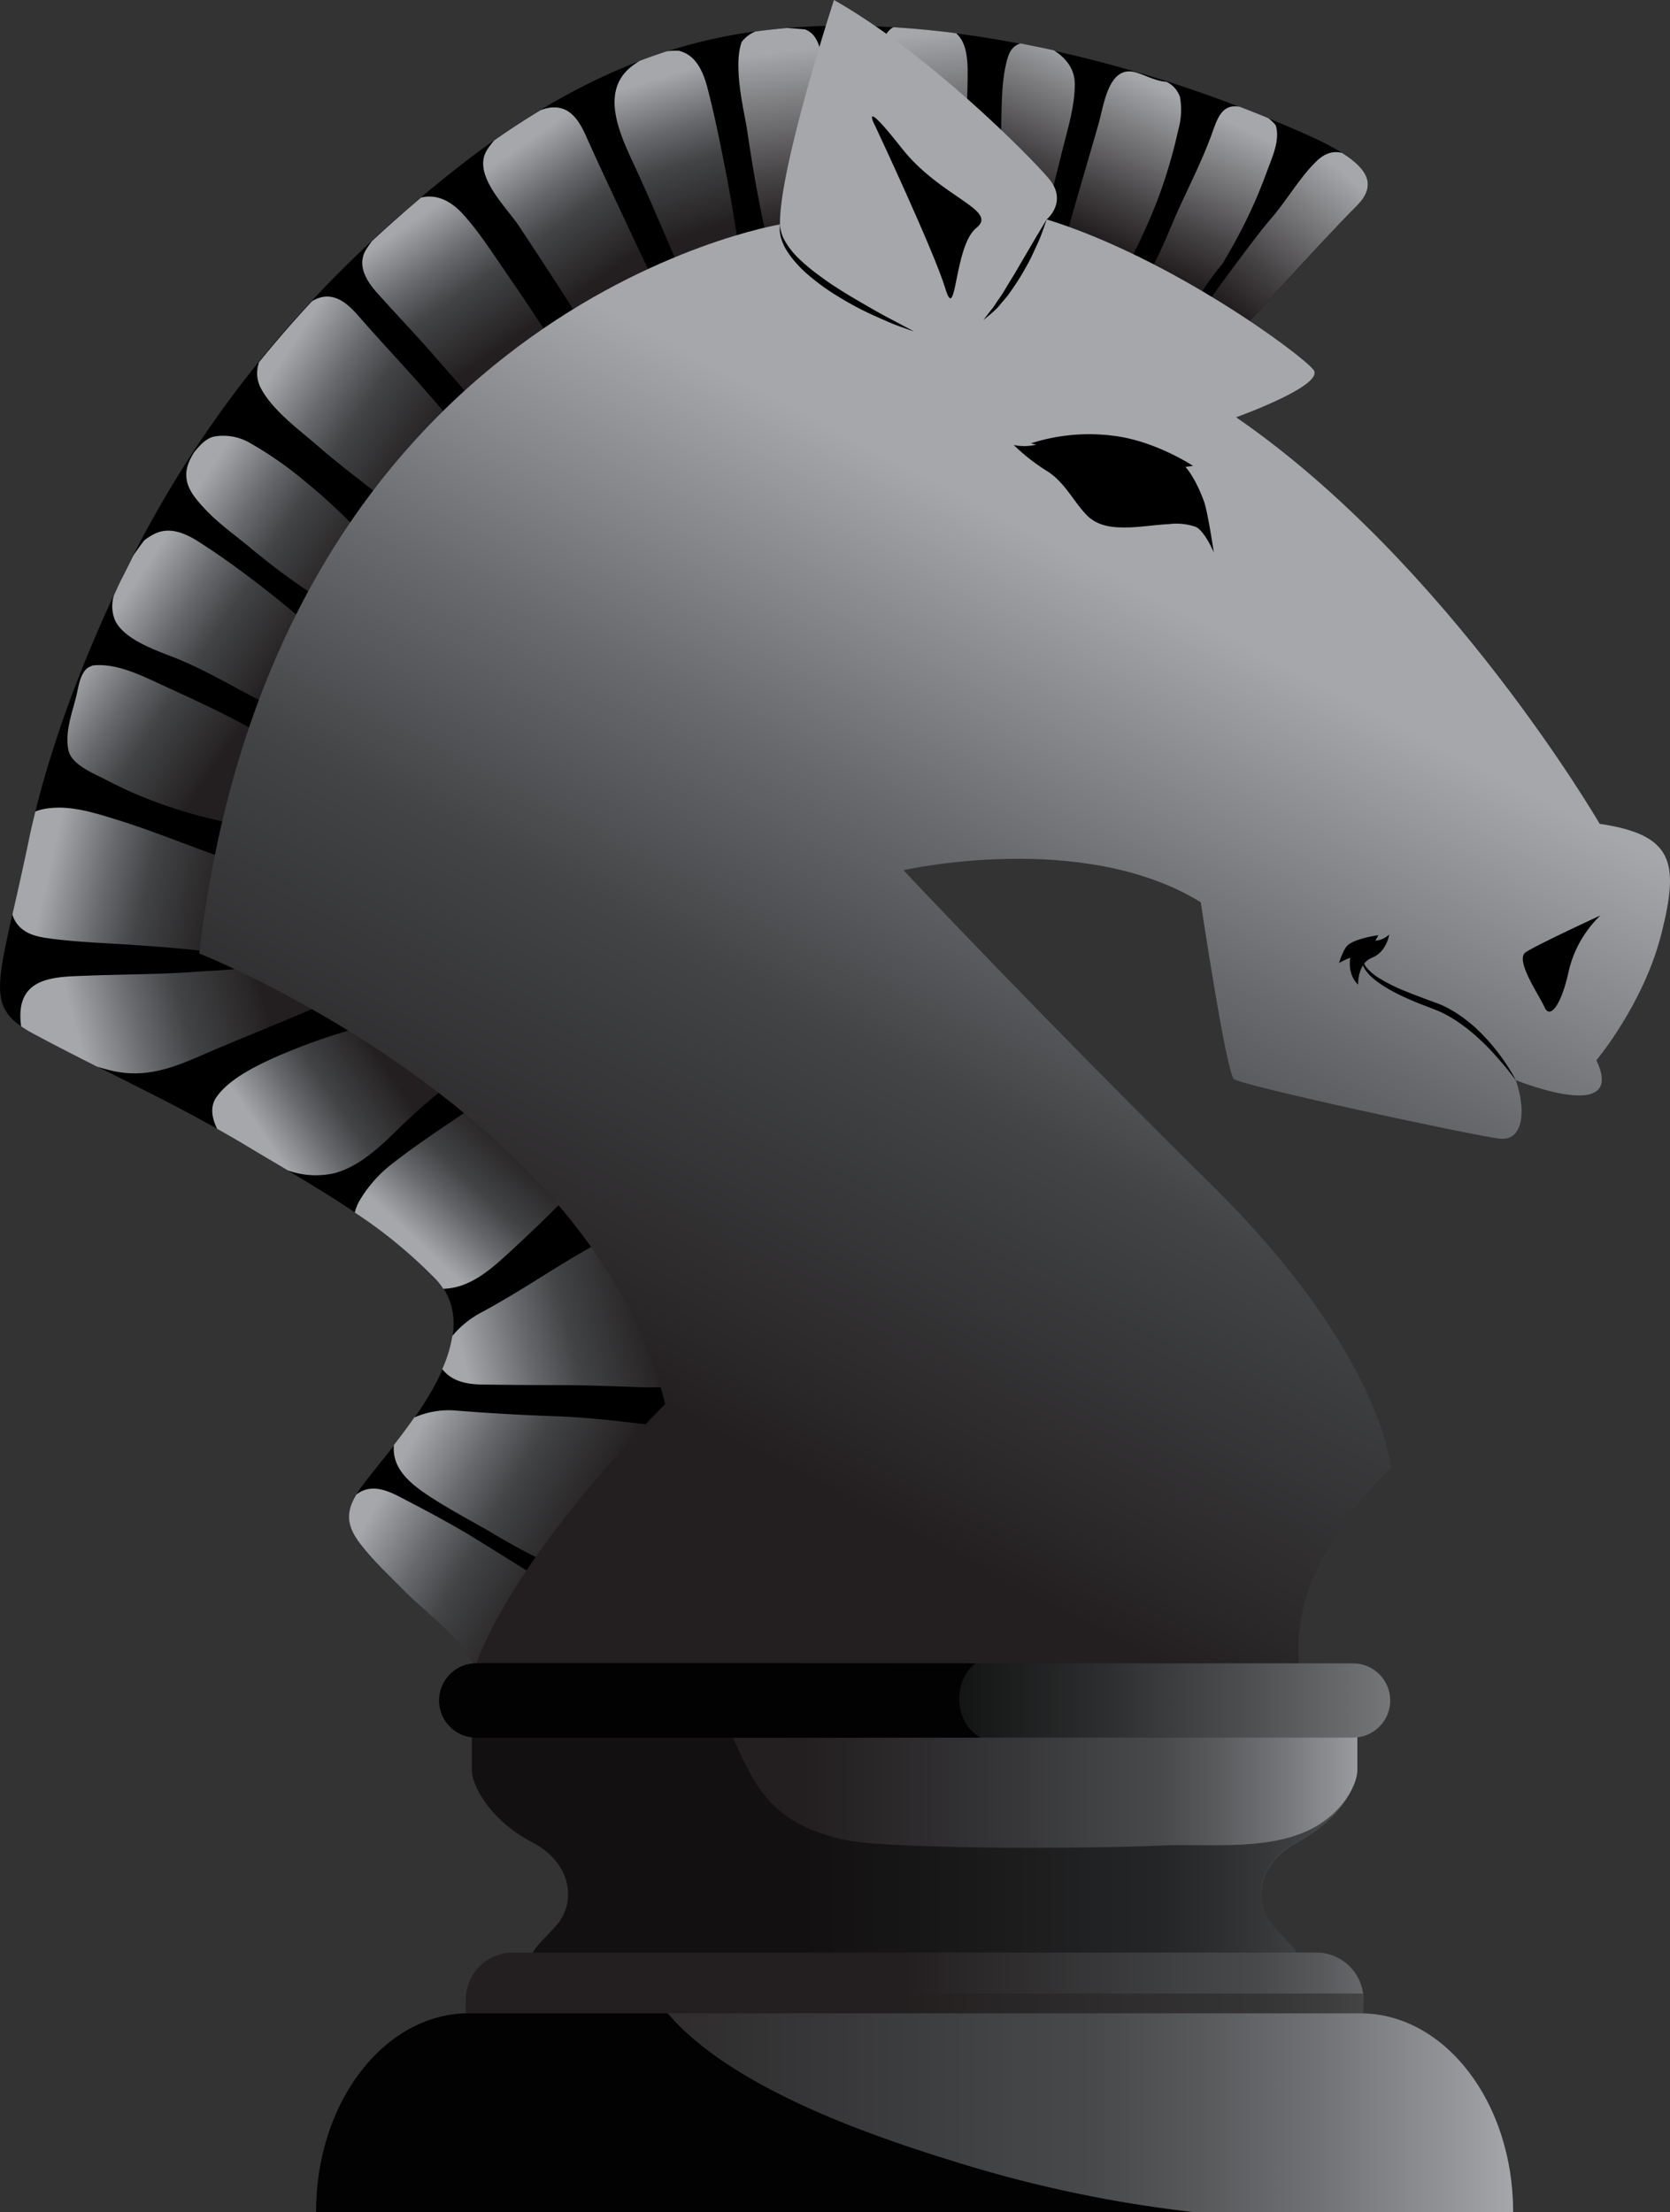 <svg xmlns="http://www.w3.org/2000/svg" xmlns:xlink="http://www.w3.org/1999/xlink" viewBox="0 0 360 477"><rect x="0" y="0" width="360" height="477" fill="#333333" stroke="none"/><defs><filter id="luminosity-noclip" x="239.38" y="-8411.97" width="46.27" height="32766" filterUnits="userSpaceOnUse" color-interpolation-filters="sRGB"><feFlood flood-color="#fff" result="bg"/><feBlend in="SourceGraphic" in2="bg"/></filter><mask id="mask" x="239.38" y="-8411.97" width="46.27" height="32766" maskUnits="userSpaceOnUse"><g style="filter:url(#luminosity-noclip)"/></mask><linearGradient id="linear-gradient" x1="301.31" y1="373.79" x2="301.31" y2="430.97" gradientTransform="matrix(-1, 0, 0, 1, 563.83, 0)" gradientUnits="userSpaceOnUse"><stop offset="0.1" stop-color="#fff"/><stop offset="0.44" stop-color="#9a9a9a"/><stop offset="0.93"/></linearGradient><filter id="luminosity-noclip-2" x="93.4" y="-8411.97" width="85.9" height="32766" filterUnits="userSpaceOnUse" color-interpolation-filters="sRGB"><feFlood flood-color="#fff" result="bg"/><feBlend in="SourceGraphic" in2="bg"/></filter><mask id="mask-2" x="93.4" y="-8411.97" width="85.9" height="32766" maskUnits="userSpaceOnUse"><g style="filter:url(#luminosity-noclip-2)"/></mask><linearGradient id="linear-gradient-2" x1="399.31" y1="75.13" x2="478.46" y2="172.71" gradientTransform="matrix(-1, 0, 0, 1, 563.83, 0)" gradientUnits="userSpaceOnUse"><stop offset="0.1" stop-color="#fff"/><stop offset="0.11" stop-color="#fafafa"/><stop offset="0.25" stop-color="#b9b9b9"/><stop offset="0.38" stop-color="gray"/><stop offset="0.51" stop-color="#525252"/><stop offset="0.63" stop-color="#2f2f2f"/><stop offset="0.74" stop-color="#151515"/><stop offset="0.84" stop-color="#050505"/><stop offset="0.93"/></linearGradient><filter id="luminosity-noclip-3" x="180.84" y="-8411.97" width="179.16" height="32766" filterUnits="userSpaceOnUse" color-interpolation-filters="sRGB"><feFlood flood-color="#fff" result="bg"/><feBlend in="SourceGraphic" in2="bg"/></filter><mask id="mask-3" x="180.84" y="-8411.97" width="179.16" height="32766" maskUnits="userSpaceOnUse"><g style="filter:url(#luminosity-noclip-3)"/></mask><linearGradient id="linear-gradient-3" x1="281.7" y1="94.04" x2="337.65" y2="149.99" xlink:href="#linear-gradient"/><filter id="luminosity-noclip-4" x="246.85" y="-8411.97" width="59.07" height="32766" filterUnits="userSpaceOnUse" color-interpolation-filters="sRGB"><feFlood flood-color="#fff" result="bg"/><feBlend in="SourceGraphic" in2="bg"/></filter><mask id="mask-4" x="246.85" y="-8411.97" width="59.07" height="32766" maskUnits="userSpaceOnUse"><g style="filter:url(#luminosity-noclip-4)"/></mask><linearGradient id="linear-gradient-4" x1="286.73" y1="480.49" x2="288.91" y2="404.08" gradientTransform="matrix(-1, 0, 0, 1, 563.83, 0)" gradientUnits="userSpaceOnUse"><stop offset="0.08" stop-color="#fff"/><stop offset="0.15" stop-color="#dbdbdb"/><stop offset="0.27" stop-color="#9a9a9a"/><stop offset="0.39" stop-color="#636363"/><stop offset="0.5" stop-color="#383838"/><stop offset="0.6" stop-color="#191919"/><stop offset="0.68" stop-color="#070707"/><stop offset="0.74"/></linearGradient><filter id="luminosity-noclip-5" x="142.92" y="-8411.97" width="131.43" height="32766" filterUnits="userSpaceOnUse" color-interpolation-filters="sRGB"><feFlood flood-color="#fff" result="bg"/><feBlend in="SourceGraphic" in2="bg"/></filter><mask id="mask-5" x="142.92" y="-8411.97" width="131.43" height="32766" maskUnits="userSpaceOnUse"><g style="filter:url(#luminosity-noclip-5)"/></mask><linearGradient id="linear-gradient-5" x1="355.19" y1="161.01" x2="355.19" y2="346.08" xlink:href="#linear-gradient"/><filter id="luminosity-noclip-6" x="137.82" y="-8411.97" width="222.18" height="32766" filterUnits="userSpaceOnUse" color-interpolation-filters="sRGB"><feFlood flood-color="#fff" result="bg"/><feBlend in="SourceGraphic" in2="bg"/></filter><mask id="mask-6" x="137.82" y="-8411.97" width="222.18" height="32766" maskUnits="userSpaceOnUse"><g style="filter:url(#luminosity-noclip-6)"/></mask><linearGradient id="linear-gradient-6" x1="172.98" y1="226.86" x2="418.64" y2="226.86" gradientTransform="matrix(-1, 0, 0, 1, 563.83, 0)" gradientUnits="userSpaceOnUse"><stop offset="0"/><stop offset="0.02" stop-color="#0d0d0d"/><stop offset="0.14" stop-color="#555"/><stop offset="0.26" stop-color="#929292"/><stop offset="0.36" stop-color="#c1c1c1"/><stop offset="0.45" stop-color="#e3e3e3"/><stop offset="0.53" stop-color="#f8f8f8"/><stop offset="0.58" stop-color="#fff"/><stop offset="0.85" stop-color="#fff"/></linearGradient><filter id="luminosity-noclip-7" x="42.95" y="-8411.97" width="240.43" height="32766" filterUnits="userSpaceOnUse" color-interpolation-filters="sRGB"><feFlood flood-color="#fff" result="bg"/><feBlend in="SourceGraphic" in2="bg"/></filter><mask id="mask-7" x="42.95" y="-8411.97" width="240.43" height="32766" maskUnits="userSpaceOnUse"><g style="filter:url(#luminosity-noclip-7)"/></mask><linearGradient id="linear-gradient-7" x1="400.66" y1="-8.37" x2="400.66" y2="348.47" gradientTransform="matrix(-1, 0, 0, 1, 563.83, 0)" gradientUnits="userSpaceOnUse"><stop offset="0"/><stop offset="0.02" stop-color="#0d0d0d"/><stop offset="0.11" stop-color="#555"/><stop offset="0.2" stop-color="#929292"/><stop offset="0.28" stop-color="#c1c1c1"/><stop offset="0.34" stop-color="#e3e3e3"/><stop offset="0.4" stop-color="#f8f8f8"/><stop offset="0.44" stop-color="#fff"/><stop offset="0.85" stop-color="#fff"/></linearGradient><filter id="luminosity-noclip-8" x="177.26" y="-8411.97" width="55.87" height="32766" filterUnits="userSpaceOnUse" color-interpolation-filters="sRGB"><feFlood flood-color="#fff" result="bg"/><feBlend in="SourceGraphic" in2="bg"/></filter><mask id="mask-8" x="177.26" y="-8411.97" width="55.87" height="32766" maskUnits="userSpaceOnUse"><g style="filter:url(#luminosity-noclip-8)"/></mask><linearGradient id="linear-gradient-8" x1="358.63" y1="72.35" x2="358.63" y2="167.55" xlink:href="#linear-gradient"/><linearGradient id="linear-gradient-9" x1="267.84" y1="396.24" x2="459.75" y2="396.24" gradientTransform="matrix(-1, 0, 0, 1, 563.83, 0)" gradientUnits="userSpaceOnUse"><stop offset="0" stop-color="#a5a7aa"/><stop offset="0.03" stop-color="#939598"/><stop offset="0.11" stop-color="#707275"/><stop offset="0.18" stop-color="#57595b"/><stop offset="0.24" stop-color="#47494b"/><stop offset="0.29" stop-color="#424446"/><stop offset="0.45" stop-color="#323133"/><stop offset="0.64" stop-color="#231f20"/></linearGradient><filter id="luminosity-noclip-9" x="239.38" y="368.9" width="46.27" height="54.73" filterUnits="userSpaceOnUse" color-interpolation-filters="sRGB"><feFlood flood-color="#fff" result="bg"/><feBlend in="SourceGraphic" in2="bg"/></filter><mask id="mask-9" x="239.38" y="368.9" width="46.27" height="54.73" maskUnits="userSpaceOnUse"><g style="mask:url(#mask);filter:url(#luminosity-noclip-9)"><path d="M257.89,423.4l-18.15.24c-.59,0-.27-10.13-.24-11.12.14-4.64.65-9.43,3.12-13.47s6.59-6.74,9.06-10.8c2.83-4.64,2.69-10.58,1.52-15.73-.19-.84-.88-3.1-2.11-3.1l34.21-.52c0,4.3.78,6.6,0,10.76-1.67,8.95-6.77,12.87-14.66,16.5-6.21,2.85-9.73,8.69-11.6,15C258.7,412.34,255.3,423.41,257.89,423.4Z" style="mix-blend-mode:multiply;fill:url(#linear-gradient)"/></g></mask><linearGradient id="linear-gradient-10" x1="301.31" y1="373.79" x2="301.31" y2="430.97" gradientTransform="matrix(-1, 0, 0, 1, 563.83, 0)" gradientUnits="userSpaceOnUse"><stop offset="0.1" stop-color="#fff"/><stop offset="0.93" stop-color="#fff"/></linearGradient><linearGradient id="linear-gradient-11" x1="239.81" y1="428.16" x2="391.2" y2="428.16" gradientTransform="matrix(-1, 0, 0, 1, 563.83, 0)" gradientUnits="userSpaceOnUse"><stop offset="0" stop-color="#a5a7aa"/><stop offset="0.05" stop-color="#939598"/><stop offset="0.16" stop-color="#707275"/><stop offset="0.26" stop-color="#57595b"/><stop offset="0.35" stop-color="#47494b"/><stop offset="0.42" stop-color="#424446"/><stop offset="0.78" stop-color="#292627"/><stop offset="0.85" stop-color="#231f20"/></linearGradient><linearGradient id="linear-gradient-12" x1="237.65" y1="455.54" x2="495.68" y2="455.54" xlink:href="#linear-gradient-11"/><linearGradient id="linear-gradient-13" x1="271.57" y1="34.45" x2="298.17" y2="66.79" gradientTransform="matrix(-1, 0, 0, 1, 563.83, 0)" gradientUnits="userSpaceOnUse"><stop offset="0.09" stop-color="#a5a7aa"/><stop offset="0.12" stop-color="#a0a2a5"/><stop offset="0.72" stop-color="#474446"/><stop offset="0.99" stop-color="#231f20"/></linearGradient><linearGradient id="linear-gradient-14" x1="292.83" y1="25.2" x2="309.5" y2="59.97" xlink:href="#linear-gradient-13"/><linearGradient id="linear-gradient-15" x1="312.1" y1="15.96" x2="328.77" y2="50.73" xlink:href="#linear-gradient-13"/><linearGradient id="linear-gradient-16" x1="331.07" y1="6.87" x2="347.74" y2="41.63" xlink:href="#linear-gradient-13"/><linearGradient id="linear-gradient-17" x1="366.35" y1="3.66" x2="361.23" y2="45.46" xlink:href="#linear-gradient-13"/><linearGradient id="linear-gradient-18" x1="424.07" y1="13.25" x2="410.27" y2="56.17" gradientTransform="matrix(-1, 0, 0, 1, 563.83, 0)" gradientUnits="userSpaceOnUse"><stop offset="0.09" stop-color="#a5a7aa"/><stop offset="0.34" stop-color="#67696c"/><stop offset="0.52" stop-color="#424446"/><stop offset="0.8" stop-color="#292627"/><stop offset="0.85" stop-color="#231f20"/></linearGradient><linearGradient id="linear-gradient-19" x1="453.03" y1="27.69" x2="428.12" y2="63.53" xlink:href="#linear-gradient-18"/><linearGradient id="linear-gradient-20" x1="479.18" y1="45.87" x2="454.27" y2="81.71" xlink:href="#linear-gradient-18"/><linearGradient id="linear-gradient-21" x1="505.43" y1="73.34" x2="465.62" y2="99.61" xlink:href="#linear-gradient-18"/><linearGradient id="linear-gradient-22" x1="522.39" y1="99.05" x2="482.58" y2="125.32" xlink:href="#linear-gradient-18"/><linearGradient id="linear-gradient-23" x1="552.6" y1="144.82" x2="512.78" y2="171.09" xlink:href="#linear-gradient-18"/><linearGradient id="linear-gradient-24" x1="557.67" y1="186.76" x2="509.39" y2="197.68" xlink:href="#linear-gradient-18"/><linearGradient id="linear-gradient-25" x1="552.02" y1="223.76" x2="500.1" y2="210.18" xlink:href="#linear-gradient-18"/><linearGradient id="linear-gradient-26" x1="509.29" y1="247.94" x2="476.3" y2="225.86" xlink:href="#linear-gradient-18"/><linearGradient id="linear-gradient-27" x1="475.81" y1="270.74" x2="448.62" y2="241.91" xlink:href="#linear-gradient-18"/><linearGradient id="linear-gradient-28" x1="468.95" y1="293.49" x2="415.82" y2="280.87" xlink:href="#linear-gradient-18"/><linearGradient id="linear-gradient-29" x1="472.86" y1="297.26" x2="425.8" y2="324.19" xlink:href="#linear-gradient-18"/><linearGradient id="linear-gradient-30" x1="491.5" y1="329.83" x2="444.43" y2="356.76" xlink:href="#linear-gradient-18"/><linearGradient id="linear-gradient-31" x1="537.1" y1="121.33" x2="497.28" y2="147.6" xlink:href="#linear-gradient-18"/><linearGradient id="linear-gradient-32" x1="396.6" y1="7.37" x2="391.48" y2="49.16" xlink:href="#linear-gradient-13"/><linearGradient id="linear-gradient-33" x1="314.96" y1="101.26" x2="439.29" y2="338.43" xlink:href="#linear-gradient-18"/><mask id="mask-10" x="142.92" y="161.89" width="131.43" height="180.51" maskUnits="userSpaceOnUse"><g style="mask:url(#mask-5)"><path d="M218.84,258.8c-8-8.34-16.35-16.26-23.54-24-20.45-21.94-40.56-45-52.38-72.92,6.47,15.28,28.55,31.39,40.61,42.89,8.05,7.69,16.56,14.86,25.1,22,8.1,6.76,16,13.69,24,20.61C240,253.76,247.43,260,254.25,267s13.41,14.55,17.37,23.48a33.32,33.32,0,0,1-2.85,31.6C264.09,329.27,257.45,335,253,342.4c1.53-13.21.38-27.36-3.82-39.66C243.64,286.42,231.61,272.07,218.84,258.8Z" style="mix-blend-mode:multiply;fill:url(#linear-gradient-5)"/></g></mask><linearGradient id="linear-gradient-34" x1="355.19" y1="161.01" x2="355.19" y2="346.08" xlink:href="#linear-gradient-10"/><filter id="luminosity-noclip-10" x="137.82" y="91.13" width="222.18" height="271.48" filterUnits="userSpaceOnUse" color-interpolation-filters="sRGB"><feFlood flood-color="#fff" result="bg"/><feBlend in="SourceGraphic" in2="bg"/></filter><mask id="mask-11" x="137.82" y="91.13" width="222.18" height="271.48" maskUnits="userSpaceOnUse"><g style="mask:url(#mask-6);filter:url(#luminosity-noclip-10)"><path d="M239.21,362.6c7-1.86,14.16-4.23,19.91-8.19,6-4.14,7.69-12.27,11.55-18.07a59.94,59.94,0,0,1,9.64-11.21c2.81-2.54,6-4.82,8.33-7.8,4.21-5.31.77-13.33-2-18.48-4.42-8.17-10.53-15.16-15.85-22.72-5.43-7.74-10.69-15.33-17.2-22.21-2.71-2.85-5.44-5.84-8.4-8.55-5.61-6.07-11.59-11.79-17.75-17.29-15.07-13.45-31.08-25.8-46.48-38.86-7.68-6.52-15.36-13.06-22.62-20.05-3.79-3.65-7.51-7.39-11-11.32-3.17-3.54-8.37-8-9.33-12.83-1-5.1,3.36-8.52,6.59-11.74,3.49-3.49,7-7,10.68-10.22,4.06-3.6,8.19-7.44,12.73-10.43,2-1.32,4.07-2.54,6.12-3.77-.13.15-.27.29-.39.44-5.45,6.78-11.16,16.13-12.71,24.81-1.68,9.41,3.6,16.51,11.36,21.33,8.11,5,16.42,6.51,25.9,5.92,10.86-.68,22.18-3.07,33.06-2.23,3.14.25,12.93,1.51,11.49-4.55-.84-3.53-3.25-6.56-5.41-9.39-2.94-3.82-5.75-7.74-8.67-11.57a136,136,0,0,0-10.2-11.81c8.85,4.77,17.71,9.58,26.12,15.1,5.6,3.68,12,7.47,16.36,12.66a43.65,43.65,0,0,1,8.06,16.32c3.57,12.61,5.54,25.57,8.35,38.35,1,4.64,1.5,11.3,4.85,15,2.68,3,6.19,3.82,10.09,3.63a.82.82,0,0,0,.77-1c-.54-3.92-4.2-6.11-5.69-9.57-2.3-5.32,4.9-8.66,8.82-10.49,5.91-2.75,8.71,3.4,13,6.26,3.87,2.57,8.18,5.07,12.93,5.36a.79.79,0,0,0,.77-.59c.52-3,1.11-6,3.56-8,2.6-2.13,5.54-3.31,8.55-4.72,4.49-2.12,8.81-4.73,9.07-10.2.57-12.09-8.05-24.16-15.53-32.82A338.67,338.67,0,0,0,293.78,122c-5.82-5-11.66-10.34-18.19-14.44C270,104.05,264.16,101,259,97a20.94,20.94,0,0,1-3.12-3.87,18.23,18.23,0,0,1,9.83-1.9c1,.11,2,.24,2.95.31,44.59,31.69,76.2,86.1,76.2,86.1,16,2.39,17.15,8.34,13.34,23.58s-14.05,27.4-14.05,27.4c6.67,14.05-17.39,4.28-17.39,4.28,2.14,6,1.91,13.1-3.34,12.63S267.66,234.07,266,232.65s-7.15-38.12-7.15-38.12c-25.49-15.72-64.08-6.9-64.08-6.9s29.07,31,66.23,67.64,38.83,61.22,38.83,61.22c-26.2,25.72-19.06,45.73-19.06,45.73Z" style="mix-blend-mode:multiply;fill:url(#linear-gradient-6)"/></g></mask><linearGradient id="linear-gradient-35" x1="172.98" y1="226.86" x2="418.64" y2="226.86" gradientTransform="matrix(-1, 0, 0, 1, 563.83, 0)" gradientUnits="userSpaceOnUse"><stop offset="0" stop-color="#a5a7aa"/><stop offset="0.17" stop-color="#7f8184"/><stop offset="0.34" stop-color="#5e6062"/><stop offset="0.48" stop-color="#494b4d"/><stop offset="0.58" stop-color="#424446"/><stop offset="0.81" stop-color="#292627"/><stop offset="0.85" stop-color="#231f20"/></linearGradient><filter id="luminosity-noclip-11" x="42.95" y="0" width="240.43" height="363.85" filterUnits="userSpaceOnUse" color-interpolation-filters="sRGB"><feFlood flood-color="#fff" result="bg"/><feBlend in="SourceGraphic" in2="bg"/></filter><mask id="mask-12" x="42.95" y="0" width="240.43" height="363.85" maskUnits="userSpaceOnUse"><g style="mask:url(#mask-7);filter:url(#luminosity-noclip-11)"><path d="M143.39,302.73C127.74,239.05,43,205.58,43,205.58,59.33,66.22,168.13,48.39,168.13,48.39,168,36.2,179.78,0,179.78,0,200,11.46,221.63,33.29,226,38.39s-.37,8.91-.37,8.91c26.93,8.37,54.89,29.09,57.51,32.43,1.51,1.92-4.25,5-9.4,7.31,4.71-7.89-15.48-19.64-21.5-22a47.84,47.84,0,0,0-38.32,1.39l.38-.85a59.39,59.39,0,0,0,4.58-17.11c1-9.69-4-18.36-10.39-25.19-7.29-7.76-15.15-15.45-24.91-20a.81.81,0,0,0-1.1.29c-3,6.91-2.88,15.12-2.66,22.51s.78,14.28,3.48,21.12a62,62,0,0,0,15.25,22.85,13.94,13.94,0,0,1,1,2.45,9.93,9.93,0,0,1-1.7-.3c-1.18-.45-2.38-.85-3.59-1.2a19.34,19.34,0,0,0-4.3-1.21c-1.15-.14-2.3-.21-3.45-.25a36.67,36.67,0,0,0-7.54.11,78.86,78.86,0,0,0-21.25,5.87,86.56,86.56,0,0,0-35.15,27.89,172.33,172.33,0,0,0-26.13,51.44c-2.41,7.65-5,15.22-7.58,22.82-1.34,3.93-3.44,9.12-2.52,13.5a.85.85,0,0,0-.2,1c1.42,3.31,5.21,4,8,5.62,5.11,3,10.14,6.07,15,9.39a275.25,275.25,0,0,1,28.41,21.64,188.71,188.71,0,0,1,23.25,24.95c7,8.91,14,18.09,20,27.63,1.08,1.7,9.59,15.25,7.58,16.36-3.52,1.92-5.93,4.93-8.34,8.05-6.5,8.44-12.94,15.91-17,25.94-3.39,8.36-6.16,17.29-6.87,26.32-.13,1.6-.26,3.43-.25,5.31l-53.38.48v-5.22C112.2,333.39,143.39,302.73,143.39,302.73Z" style="mix-blend-mode:multiply;fill:url(#linear-gradient-7)"/></g></mask><linearGradient id="linear-gradient-36" x1="400.66" y1="-8.37" x2="400.66" y2="348.47" gradientTransform="matrix(-1, 0, 0, 1, 563.83, 0)" gradientUnits="userSpaceOnUse"><stop offset="0" stop-color="#a5a7aa"/><stop offset="0.13" stop-color="#7f8184"/><stop offset="0.26" stop-color="#5e6062"/><stop offset="0.37" stop-color="#494b4d"/><stop offset="0.44" stop-color="#424446"/><stop offset="0.78" stop-color="#292627"/><stop offset="0.85" stop-color="#231f20"/></linearGradient><linearGradient id="linear-gradient-37" x1="231.81" y1="366.63" x2="434.87" y2="366.63" gradientTransform="matrix(-1, 0, 0, 1, 563.83, 0)" gradientUnits="userSpaceOnUse"><stop offset="0" stop-color="#a5a7aa"/><stop offset="0.13" stop-color="#7c7e80"/><stop offset="0.3" stop-color="#505152"/><stop offset="0.46" stop-color="#2d2e2f"/><stop offset="0.61" stop-color="#141515"/><stop offset="0.75" stop-color="#050505"/><stop offset="0.85"/></linearGradient><mask id="mask-13" x="177.26" y="76.21" width="55.87" height="77.14" maskUnits="userSpaceOnUse"><g style="mask:url(#mask-8)"><path d="M216.73,115.1c-5.73,4.07-.35,12,2.57,16.1,2.68,3.76,5.65,7.3,8.53,10.91,1.52,1.91,5.43,5.68,5.3,8.43-.08,1.4-7.62-.08-8.47-.2a31.48,31.48,0,0,0-9.58.42c-9.25,1.52-19.65,4.87-28.6.24-19.32-10-3.56-34.93,4.63-47,5.79-8.55,11.73-17.87,15.06-27.8a11.34,11.34,0,0,0,.79,2.84,50,50,0,0,0,3.83,15.11,39.46,39.46,0,0,0,11.07,15.41,31.35,31.35,0,0,0,5.43,3.52C223.65,112.87,219.43,113.18,216.73,115.1Z" style="mix-blend-mode:multiply;fill:url(#linear-gradient-8)"/></g></mask><linearGradient id="linear-gradient-38" x1="358.63" y1="72.35" x2="358.63" y2="167.55" xlink:href="#linear-gradient-10"/><mask id="mask-14" x="93.4" y="72.64" width="85.9" height="107.95" maskUnits="userSpaceOnUse"><g style="mask:url(#mask-2)"><path d="M93.4,180.58c3.7-28.69,26.18-67.2,33.72-77,9.53-12.44,23.09-25,38.82-28.62a84.27,84.27,0,0,1,13.37-2.28C116.53,106.73,94.53,171,93.4,180.58Z" style="mix-blend-mode:multiply;fill:url(#linear-gradient-2)"/></g></mask><linearGradient id="linear-gradient-39" x1="399.31" y1="75.13" x2="478.46" y2="172.71" xlink:href="#linear-gradient-10"/><filter id="luminosity-noclip-12" x="180.84" y="0.62" width="179.16" height="221.43" filterUnits="userSpaceOnUse" color-interpolation-filters="sRGB"><feFlood flood-color="#fff" result="bg"/><feBlend in="SourceGraphic" in2="bg"/></filter><mask id="mask-15" x="180.84" y="0.62" width="179.16" height="221.43" maskUnits="userSpaceOnUse"><g style="mask:url(#mask-3);filter:url(#luminosity-noclip-12)"><path d="M188.73,5.65l.49,0s0,0,.05.05A25.17,25.17,0,0,0,194,9.41c9.69,7.52,24.71,20.47,29.76,26.48,5.7,6.79,4.15,8,1.83,11.41,0,0,15.8,3.31,43.77,21.9,7.53,5,12.68,9.19,13.74,10.53a1.09,1.09,0,0,1,.19.35s0,.08,0,.13a1,1,0,0,1,0,.24.88.88,0,0,1,0,.16,1,1,0,0,1-.06.23,1.34,1.34,0,0,1-.07.18c0,.08-.08.16-.13.24l-.12.17a2.39,2.39,0,0,1-.21.26l-.15.17c-.09.1-.2.21-.31.31l-.14.13-.54.45-.11.08-.53.38-.19.13-.52.34-.22.14-.59.35a1.51,1.51,0,0,1-.17.1c-.24.14-.48.28-.73.41l-.09,0a101.19,101.19,0,0,1-12,5.24c44.36,30.49,76.39,84.27,78.29,87.5l.09.15c16,2.39,17.15,8.34,13.34,23.58a72,72,0,0,1-9.36,20.85A59.76,59.76,0,0,0,351,205.82c-.05-5.06-1.25-12.66-7-14.45-3.81-1.18-7.59-.17-11.33.78a51.07,51.07,0,0,1-15.32,1.64c-33.94-2-38-41.88-45.63-67.14-3.8-12.63-9.19-25.85-20.42-33.7-7.44-5.2-16.31-8.75-25.46-8.67-7.69.06-19.44,0-18.3-10.8,1.24-11.66,12-23.67,2-34.15-5.83-6.09-14.27-10-19.12-16.95-4.61-6.65-7.12-14.18-9.6-21.76C183.46,2.15,186.11,3.84,188.73,5.65Z" style="mix-blend-mode:multiply;fill:url(#linear-gradient-3)"/></g></mask><linearGradient id="linear-gradient-40" x1="281.7" y1="94.04" x2="337.65" y2="149.99" xlink:href="#linear-gradient-10"/><filter id="luminosity-noclip-13" x="246.85" y="434.09" width="59.07" height="42.91" filterUnits="userSpaceOnUse" color-interpolation-filters="sRGB"><feFlood flood-color="#fff" result="bg"/><feBlend in="SourceGraphic" in2="bg"/></filter><mask id="mask-16" x="246.85" y="434.09" width="59.07" height="42.91" maskUnits="userSpaceOnUse"><g style="mask:url(#mask-4);filter:url(#luminosity-noclip-13)"><path d="M274.77,434.09c12.23,3,28.64,21.37,31.15,42.91H259.24c-.12-13.59-2.26-32.86-12.39-42.91Z" style="mix-blend-mode:multiply;fill:url(#linear-gradient-4)"/></g></mask><linearGradient id="linear-gradient-41" x1="286.73" y1="480.49" x2="288.91" y2="404.08" gradientTransform="matrix(-1, 0, 0, 1, 563.83, 0)" gradientUnits="userSpaceOnUse"><stop offset="0.08" stop-color="#fff"/><stop offset="0.74" stop-color="#fff"/></linearGradient></defs><g style="isolation:isolate"><g id="图层_2" data-name="图层 2"><g id="Layer_1" data-name="Layer 1"><path d="M197.16,368l95.44-1.75v15.46c0,3.46-4.19,10.92-12.92,15.47s-9.65,13.1-5.28,18,6.19,5.46,6.19,11.1H113.74c0-5.64,1.82-6.19,6.18-11.1s3.46-13.47-5.27-18-12.92-12-12.92-15.47V366.22Z" style="fill:url(#linear-gradient-9)"/><g style="mask:url(#mask-9)"><path d="M257.89,423.4l-18.15.24c-.59,0-.27-10.13-.24-11.12.14-4.64.65-9.43,3.12-13.47s6.59-6.74,9.06-10.8c2.83-4.64,2.69-10.58,1.52-15.73-.19-.84-.88-3.1-2.11-3.1l34.21-.52c0,4.3.78,6.6,0,10.76-1.67,8.95-6.77,12.87-14.66,16.5-6.21,2.85-9.73,8.69-11.6,15C258.7,412.34,255.3,423.41,257.89,423.4Z" style="opacity:0.5;mix-blend-mode:screen;fill:url(#linear-gradient-10)"/></g><path d="M154.71,367.19c7.2,15.72,9.08,25.32,27.09,29.43,9.53,2.17,53.53,2,67.85,1.32s33.35,2.78,41.61-11.86a27.29,27.29,0,0,1-11.58,11.07c-8.74,4.54-9.65,13.1-5.28,18s6.19,5.46,6.19,11.1H113.74c0-5.64,1.82-6.19,6.18-11.1s3.46-13.47-5.27-18-12.92-12-12.92-15.47V366.22Z" style="fill:#020202;opacity:0.5"/><path d="M100.41,431.36a10.18,10.18,0,0,1,10-10.37H283.93a10.19,10.19,0,0,1,10,10.37,24.63,24.63,0,0,1-.34,4l-193-.3A21.14,21.14,0,0,1,100.41,431.36Z" style="fill:url(#linear-gradient-11)"/><g style="opacity:0.5;mix-blend-mode:multiply"><path d="M100.53,429.82H293.8a11.28,11.28,0,0,1,.12,1.54,24.63,24.63,0,0,1-.34,4l-193-.3a21.14,21.14,0,0,1-.15-3.67A11.28,11.28,0,0,1,100.53,429.82Z" style="fill:#231f20"/></g><path d="M68.15,476.84c0-23.61,14.75-42.75,32.94-42.75H293.24c18.19,0,32.94,19.14,32.94,42.75,0,.06,0,.11,0,.16h-258Z" style="fill:url(#linear-gradient-12)"/><path d="M101.09,434.09h42.84c14.32,16.82,46.57,27.22,61.67,31.91a275.93,275.93,0,0,0,52.17,11H68.15v-.16C68.15,453.23,82.9,434.09,101.09,434.09Z" style="fill:#020202"/><path d="M266,73S285,51.82,292.44,44.41s-3.17-12.43-19.3-19a282.62,282.62,0,0,0-42.92-13.78c-23-5.36-48.58-8.27-72-4.13C136.1,11.38,116.36,22.23,98.82,36,67.49,60.55,42.87,89.74,25.73,125.8c-8.21,17.26-15.61,36.68-19.53,55.4-6.55,31.29-10.19,35.66,1,41.66,15,8.06,30.65,15,45.29,23.84,14.16,8.52,30,17,41.48,29.09,12.13,12.77-7.87,34-15.35,43.85-3.66,4.83-4.83,8.1-.91,13.18,3,3.82,6.63,7.2,10,10.64C91.48,347.35,103,355.89,103,362c0,5.83,17.11-11.27,17.11-10.18s34.21-42.57,34.21-42.57-4.74-27.66-29.85-55.31-70.23-47.66-72.41-54.58,4.36-73.86,56.4-112.79,70.6-21.47,75.7-39.3S254.68,68.08,266,73Z"/><path d="M273.87,47.28c3.44-3.91,6.2-8.92,9.92-12.52,1.82-1.77,3.67-2.27,5.52-1.79,5.6,3.53,7.51,7.07,3.13,11.44C285,51.82,266,73,266,73c-1.68-.73-4.58-2.21-8.29-4.13C260.3,65.14,271,50.49,273.87,47.28Z" style="fill:url(#linear-gradient-13)"/><path d="M254.16,44.91c2.4-5.24,5-10.41,7-15.83,1.25-3.44,2.14-6.74,6.05-6.07,2,.77,4,1.55,5.95,2.36l.21.09A8.47,8.47,0,0,1,275,27c1,3.16-.72,6.8-1.94,10.11a107.49,107.49,0,0,1-5.59,12.73c-1.24,2.37-2.56,4.69-3.92,7A66.16,66.16,0,0,0,256.09,68c-3.19-1.66-6.9-3.6-10.9-5.64C249.31,57.38,251.46,50.8,254.16,44.91Z" style="fill:url(#linear-gradient-14)"/><path d="M236.81,26.73c1.16-4,2.11-12.89,8.12-11.1,2,.61,4.29,1.88,6.5,2a5.57,5.57,0,0,1,2.93,3.28A15.7,15.7,0,0,1,254,28,110.57,110.57,0,0,1,249.57,43a125.32,125.32,0,0,1-8.31,17.42c-4-2-8.18-4-12.41-6C231.42,45.13,234.14,36,236.81,26.73Z" style="fill:url(#linear-gradient-15)"/><path d="M215.77,29.6c.22-5.42-.11-11.7,1.41-17,.57-2,1.58-2.89,2.81-3.23q3.63.71,7.19,1.48c2.62,1.68,4.51,4,4.51,7.29,0,4.83-1.5,9.54-2.66,14.19C227.37,39,225.79,45.6,224,52.16c-2.88-1.28-5.76-2.49-8.57-3.6C215.44,42.24,215.5,35.91,215.77,29.6Z" style="fill:url(#linear-gradient-16)"/><path d="M192.39,42.65c-.54-4.26-.93-8.53-1.28-12.81-.41-5.17-1.57-10.43-1.44-15.62.07-2.68.23-6.88,2.91-8.35,4.52.28,9,.71,13.53,1.3C208.18,9,208.5,12,208.59,14.8a136.3,136.3,0,0,1-.84,16c-.39,4.82-.89,9.65-1.7,14.41C200.81,43.61,196.11,42.63,192.39,42.65Z" style="fill:url(#linear-gradient-17)"/><path d="M137.16,36.57c-2.91-6.35-8.16-16.26-1.31-22a16.27,16.27,0,0,1,2.06-1.45q2.91-1.11,5.89-2.07a14.17,14.17,0,0,1,2.53-.1c3.73.87,5.32,4.62,6.24,8.24,1.61,6.24,2.88,12.67,4.11,19,1.39,7.19,2.4,14.45,3.68,21.66a111.62,111.62,0,0,0-11.57,3.65C145,54.5,141.24,45.47,137.16,36.57Z" style="fill:url(#linear-gradient-18)"/><path d="M111.81,48.65c-2.66-4-10.09-11-6.85-16.27a16.93,16.93,0,0,1,1.6-2.13q4.88-3.43,10-6.52l.81-.26c4.82-1.35,7.17,1.86,8.91,5.75,2.7,6.06,5.55,12.05,8.36,18.07q4.32,9.26,8.83,18.42a143,143,0,0,0-15.53,7.9C122.68,65.2,117.26,56.86,111.81,48.65Z" style="fill:url(#linear-gradient-19)"/><path d="M104.72,89.51q-5.61-6.54-11.3-13c-3.89-4.47-8-8.74-11.93-13.13-2.34-2.57-4.71-6.11-2.56-9.59.38-.62.8-1.21,1.24-1.8q5.14-4.78,10.57-9.38l.27-.07c3.43-.73,6.42,1.07,8.66,3.49,3.54,3.85,6.43,8.44,9.4,12.73q5.25,7.58,10.23,15.34c.74,1.15,1.48,2.3,2.2,3.46-4.1,2.62-8.43,5.62-13,9.07Q106.55,88,104.72,89.51Z" style="fill:url(#linear-gradient-20)"/><path d="M85,109.38c-5.46-4.46-11.2-8.6-16.49-13.23-4.06-3.54-10-7.82-12.43-12.76a6.94,6.94,0,0,1-.23-5.31q5.48-6.76,11.41-13.14l.14-.09c4.18-2.37,7.32.32,10,3.41C82,73.55,86.83,78.63,91.46,83.91c2.81,3.21,5.62,6.47,8.32,9.81A132.5,132.5,0,0,0,85,109.38Z" style="fill:url(#linear-gradient-21)"/><path d="M54,118.14c-3.33-2.76-7.06-5.39-10-8.59-1.55-1.68-3.43-3.81-3.77-6.19s.56-4.08,1.62-5.85c1.23-1.52,2.59-3,4.29-3.38a11.45,11.45,0,0,1,8,1.53A78.14,78.14,0,0,1,66,104,117,117,0,0,1,79.4,116.81a149.46,149.46,0,0,0-8.46,13.59A150.15,150.15,0,0,1,54,118.14Z" style="fill:url(#linear-gradient-22)"/><path d="M49.41,177.37a96.15,96.15,0,0,1-15-4.16,89.08,89.08,0,0,1-11.41-5c-2.62-1.41-7.69-3.26-8.29-6.62-.72-4.15.93-8,1.83-11.91.4-1.8.89-5.06,2.77-5.9l.65-.29c5.35-.63,11.17,2.47,15.77,4.57,5.21,2.38,10.42,4.78,15.5,7.45,2.43,1.27,4.77,2.78,7.17,4.19a162.09,162.09,0,0,0-4.71,18.38C52.06,177.71,50.3,177.55,49.41,177.37Z" style="fill:url(#linear-gradient-23)"/><path d="M56.68,204.1c-4.73.43-9.26,1.32-14.13.8-5.52-.58-11-1-16.58-1.34-4.84-.3-9.72-.51-14.53-1.12-2.09-.27-4.62-.6-6.37-1.9a6.25,6.25,0,0,1-2.4-3.37c1-4.38,2.19-9.61,3.53-16,.42-2.06.9-4.13,1.42-6.19a8.45,8.45,0,0,1,1.23-.41c5.56-1.33,11.5.67,16.8,2.31,9,2.81,17.71,6.64,26.73,9.48-.85,6.74-.82,11.43-.33,13C52.43,200.58,54.09,202.16,56.68,204.1Z" style="fill:url(#linear-gradient-24)"/><path d="M18.71,210.37c7.73-.31,15.48-.26,23.2-.82,5.94-.44,12.34-.33,17.82-2.91a1,1,0,0,0,.27-.2c3.56,2.4,8.1,5.22,13.21,8.41-9.77,4.6-19.92,8.39-29.81,12.72-6.4,2.79-12.14,4.91-19.22,3.3-1.1-.25-2.16-.56-3.23-.88-4.63-2.33-9.25-4.68-13.8-7.13a29,29,0,0,1-2.59-1.56,16.14,16.14,0,0,1-.16-2.85C4.74,210.49,12.41,210.61,18.71,210.37Z" style="fill:url(#linear-gradient-25)"/><path d="M46.73,236.44c2.71-3.74,8-6.39,12.13-8.28A132.6,132.6,0,0,1,82,220.37c5.49,3.51,11.31,7.37,17.07,11.54-.47.45-1,.88-1.47,1.29a131,131,0,0,0-11,9.48c-4.09,4-8.84,8.81-14.61,10.3a18.16,18.16,0,0,1-9.94-.62c-3.21-1.91-6.4-3.78-9.52-5.66-1.89-1.13-3.81-2.23-5.73-3.32C45.64,241,45.22,238.51,46.73,236.44Z" style="fill:url(#linear-gradient-26)"/><path d="M119.9,260.37c-2.94,2.95-6,5.86-9.05,8.68-3.3,3.05-7,6.63-11.35,8.11a13.87,13.87,0,0,1-3.94.72,14.32,14.32,0,0,0-1.64-2.09,104.78,104.78,0,0,0-17.44-14.35,9.79,9.79,0,0,1,.9-2.34A28.09,28.09,0,0,1,85,250.56c6.43-5,13.43-9.36,20.11-14.07A150.38,150.38,0,0,1,124.46,254c.34.36.65.73,1,1.09C123.66,256.94,121.61,258.65,119.9,260.37Z" style="fill:url(#linear-gradient-27)"/><path d="M148,298.69a80.51,80.51,0,0,1-8.64.44c-6-.19-12-.46-18-.49q-8.4,0-16.8-.11c-3.45,0-7-.47-9.22-3.34a28.56,28.56,0,0,0,2.17-7.14,20.66,20.66,0,0,1,6.51-5.21c4.28-2.32,8.51-4.92,12.64-7.5,4.77-3,9.55-5.88,14.5-8.55.79-.42,1.78-.78,2.73-1.22a128.39,128.39,0,0,1,17.47,33.16A23.54,23.54,0,0,0,148,298.69Z" style="fill:url(#linear-gradient-28)"/><path d="M122.43,338.94A132.19,132.19,0,0,1,106,330.46c-4.55-2.62-9.27-5.1-13.66-8s-7.86-6.09-7.43-10.9c1.45-1.86,2.94-3.85,4.38-5.92a18.47,18.47,0,0,1,9.34-1.48c7,.55,13.85.95,20.83,1.18,11.65.38,23.14,2.44,34.75,3.41l.1.49s-15.05,19.2-25.19,31.82C126.89,340.37,124.6,339.81,122.43,338.94Z" style="fill:url(#linear-gradient-29)"/><path d="M86.68,323c4.76,2.47,9.53,5,14.13,7.73,8.24,5,16.23,10.36,24.74,14.85-3.27,4-5.45,6.59-5.45,6.32,0-1.09-17.11,16-17.11,10.18,0-6.14-11.51-14.68-15.32-18.57-3.38-3.44-7.06-6.82-10-10.64-3.19-4.14-3-7.08-.85-10.63C79.9,319.78,83.52,321.31,86.68,323Z" style="fill:url(#linear-gradient-30)"/><path d="M53.24,149.57c-4.8-2.58-9.58-5.27-14.61-7.37-4.17-1.74-11.55-3.94-13.78-8.34a7.94,7.94,0,0,1-.27-5.58c.39-.82.76-1.66,1.15-2.48,1-2,2-4,3-6,.8-1.2,1.62-2.32,2.38-3.3a13.65,13.65,0,0,1,2.05-1.32c3.36-1.75,6.83-.2,9.77,1.69,5.43,3.48,10.66,7.36,15.71,11.36,3.18,2.53,6.29,5.14,9.38,7.77a163.23,163.23,0,0,0-7.39,17.21C58.13,152.05,55.64,150.85,53.24,149.57Z" style="fill:url(#linear-gradient-31)"/><path d="M162.83,6.79q3.4-.46,6.85-.75c1.3.07,2.61.2,3.87.3a4.79,4.79,0,0,1,1.67,1.11c2.39,2.65,2.05,7.78,2.17,11.18.25,7,.24,14,.19,21a156.23,156.23,0,0,1-.9,16.19A66.78,66.78,0,0,1,167,58.34c-.35-1.35-.7-2.71-1-4.07-2.18-8.76-3.68-17.66-5-26.59-.47-3.15-3.07-13.37-1.1-18.67A7.31,7.31,0,0,1,162.83,6.79Z" style="fill:url(#linear-gradient-32)"/><path d="M280.76,362.22s-7.14-20,19.06-45.73c0,0-1.67-24.54-38.83-61.22s-66.23-67.64-66.23-67.64,38.59-8.82,64.08,6.9c0,0,5.49,36.69,7.15,38.12S318.16,245,323.4,245.51s5.48-6.67,3.34-12.63c0,0,24.06,9.77,17.39-4.28,0,0,10.24-12.15,14.05-27.4s2.63-21.19-13.34-23.58c0,0-32.64-56.21-78.38-87.65,0,0,19.3-6.91,16.68-10.24S252.56,55.67,225.63,47.3c0,0,4.73-3.82.37-8.91S200,11.46,179.78,0c0,0-11.83,36.2-11.65,48.39,0,0-108.8,17.83-125.18,157.19,0,0,84.79,33.47,100.44,97.15,0,0-31.19,30.66-40.71,55.9v5.22Z" style="fill:url(#linear-gradient-33)"/><g style="mask:url(#mask-10)"><path d="M218.84,258.8c-8-8.34-16.35-16.26-23.54-24-20.45-21.94-40.56-45-52.38-72.92,6.47,15.28,28.55,31.39,40.61,42.89,8.05,7.69,16.56,14.86,25.1,22,8.1,6.76,16,13.69,24,20.61C240,253.76,247.43,260,254.25,267s13.41,14.55,17.37,23.48a33.32,33.32,0,0,1-2.85,31.6C264.09,329.27,257.45,335,253,342.4c1.53-13.21.38-27.36-3.82-39.66C243.64,286.42,231.61,272.07,218.84,258.8Z" style="opacity:0.5;mix-blend-mode:screen;fill:url(#linear-gradient-34)"/></g><g style="mask:url(#mask-11)"><path d="M239.21,362.6c7-1.86,14.16-4.23,19.91-8.19,6-4.14,7.69-12.27,11.55-18.07a59.94,59.94,0,0,1,9.64-11.21c2.81-2.54,6-4.82,8.33-7.8,4.21-5.31.77-13.33-2-18.48-4.42-8.17-10.53-15.16-15.85-22.72-5.43-7.74-10.69-15.33-17.2-22.21-2.71-2.85-5.44-5.84-8.4-8.55-5.61-6.07-11.59-11.79-17.75-17.29-15.07-13.45-31.08-25.8-46.48-38.86-7.68-6.52-15.36-13.06-22.62-20.05-3.79-3.65-7.51-7.39-11-11.32-3.17-3.54-8.37-8-9.33-12.83-1-5.1,3.36-8.52,6.59-11.74,3.49-3.49,7-7,10.68-10.22,4.06-3.6,8.19-7.44,12.73-10.43,2-1.32,4.07-2.54,6.12-3.77-.13.15-.27.29-.39.44-5.45,6.78-11.16,16.13-12.71,24.81-1.68,9.41,3.6,16.51,11.36,21.33,8.11,5,16.42,6.51,25.9,5.92,10.86-.68,22.18-3.07,33.06-2.23,3.14.25,12.93,1.51,11.49-4.55-.84-3.53-3.25-6.56-5.41-9.39-2.94-3.82-5.75-7.74-8.67-11.57a136,136,0,0,0-10.2-11.81c8.85,4.77,17.71,9.58,26.12,15.1,5.6,3.68,12,7.47,16.36,12.66a43.65,43.65,0,0,1,8.06,16.32c3.57,12.61,5.54,25.57,8.35,38.35,1,4.64,1.5,11.3,4.85,15,2.68,3,6.19,3.82,10.09,3.63a.82.82,0,0,0,.77-1c-.54-3.92-4.2-6.11-5.69-9.57-2.3-5.32,4.9-8.66,8.82-10.49,5.91-2.75,8.71,3.4,13,6.26,3.87,2.57,8.18,5.07,12.93,5.36a.79.79,0,0,0,.77-.59c.52-3,1.11-6,3.56-8,2.6-2.13,5.54-3.31,8.55-4.72,4.49-2.12,8.81-4.73,9.07-10.2.57-12.09-8.05-24.16-15.53-32.82A338.67,338.67,0,0,0,293.78,122c-5.82-5-11.66-10.34-18.19-14.44C270,104.05,264.16,101,259,97a20.94,20.94,0,0,1-3.12-3.87,18.23,18.23,0,0,1,9.83-1.9c1,.11,2,.24,2.95.31,44.59,31.69,76.2,86.1,76.2,86.1,16,2.39,17.15,8.34,13.34,23.58s-14.05,27.4-14.05,27.4c6.67,14.05-17.39,4.28-17.39,4.28,2.14,6,1.91,13.1-3.34,12.63S267.66,234.07,266,232.65s-7.15-38.12-7.15-38.12c-25.49-15.72-64.08-6.9-64.08-6.9s29.07,31,66.23,67.64,38.83,61.22,38.83,61.22c-26.2,25.72-19.06,45.73-19.06,45.73Z" style="mix-blend-mode:multiply;fill:url(#linear-gradient-35)"/></g><g style="mask:url(#mask-12)"><path d="M143.39,302.73C127.74,239.05,43,205.58,43,205.58,59.33,66.22,168.13,48.39,168.13,48.39,168,36.2,179.78,0,179.78,0,200,11.46,221.63,33.29,226,38.39s-.37,8.91-.37,8.91c26.93,8.37,54.89,29.09,57.51,32.43,1.51,1.92-4.25,5-9.4,7.31,4.71-7.89-15.48-19.64-21.5-22a47.84,47.84,0,0,0-38.32,1.39l.38-.85a59.39,59.39,0,0,0,4.58-17.11c1-9.69-4-18.36-10.39-25.19-7.29-7.76-15.15-15.45-24.91-20a.81.81,0,0,0-1.1.29c-3,6.91-2.88,15.12-2.66,22.51s.78,14.28,3.48,21.12a62,62,0,0,0,15.25,22.85,13.94,13.94,0,0,1,1,2.45,9.93,9.93,0,0,1-1.7-.3c-1.18-.45-2.38-.85-3.59-1.2a19.34,19.34,0,0,0-4.3-1.21c-1.15-.14-2.3-.21-3.45-.25a36.67,36.67,0,0,0-7.54.11,78.86,78.86,0,0,0-21.25,5.87,86.56,86.56,0,0,0-35.15,27.89,172.33,172.33,0,0,0-26.13,51.44c-2.41,7.65-5,15.22-7.58,22.82-1.34,3.93-3.44,9.12-2.52,13.5a.85.85,0,0,0-.2,1c1.42,3.31,5.21,4,8,5.62,5.11,3,10.14,6.07,15,9.39a275.25,275.25,0,0,1,28.41,21.64,188.71,188.71,0,0,1,23.25,24.95c7,8.91,14,18.09,20,27.63,1.08,1.7,9.59,15.25,7.58,16.36-3.52,1.92-5.93,4.93-8.34,8.05-6.5,8.44-12.94,15.91-17,25.94-3.39,8.36-6.16,17.29-6.87,26.32-.13,1.6-.26,3.43-.25,5.31l-53.38.48v-5.22C112.2,333.39,143.39,302.73,143.39,302.73Z" style="mix-blend-mode:multiply;fill:url(#linear-gradient-36)"/></g><path d="M261.66,119.1s-1.29-8.69-2.12-11c-2-5.42-4-7.43-4-7.43l1.64-.22S249,95,239.89,93.94a41,41,0,0,0-17.66,1.65l1.15.28a10.85,10.85,0,0,1-4.86.07,42.76,42.76,0,0,0,7.11,5.58c3.7,2.26,5.55,6.2,8.4,9.31,2.59,2.81,6.15,3,9.76,2.87,2.72-.13,5.42-.55,8.14-.69a12.87,12.87,0,0,1,5.82.58C259.68,114.45,261.66,119.1,261.66,119.1Z"/><path d="M345,197.38a24.21,24.21,0,0,0-6.83,12c-1.63,7.48-4.07,10.4-5.21,7.8s-6.5-10.24-4.06-11.87S345,197.38,345,197.38Z"/><path d="M326.73,232.87s-.3-.64-.94-1.71a43.35,43.35,0,0,0-2.89-4.25,42,42,0,0,0-4.92-5.39,33.94,33.94,0,0,0-3.26-2.58A26.55,26.55,0,0,0,311,216.8c-1.36-.59-2.68-1-4-1.52s-2.56-.95-3.76-1.46a35.4,35.4,0,0,1-6.35-3.18,11.85,11.85,0,0,1-2.12-1.81,4.53,4.53,0,0,1-1-1.85,3.38,3.38,0,0,1-.12-1.38c0-.33.06-.51.06-.51l-.14.49a3.41,3.41,0,0,0-.08,1.46,5.08,5.08,0,0,0,.87,2.12,9.56,9.56,0,0,0,2.06,2.13,23.07,23.07,0,0,0,2.89,1.94,36.84,36.84,0,0,0,3.44,1.77c1.21.55,2.47,1.1,3.78,1.6s2.64,1,3.86,1.52a26.51,26.51,0,0,1,3.58,2c1.12.76,2.2,1.55,3.2,2.38a50.26,50.26,0,0,1,5.14,5c1.39,1.57,2.54,2.91,3.28,3.89S326.73,232.87,326.73,232.87Z"/><path d="M297.14,201.64s-4.61.6-6.49,2.06c-1.07.82-2,3.94-2,3.94a18.57,18.57,0,0,1,2.42-1.15s-.72,3.51,1.7,5.82c0,0-.18-4.55,3-5.82s3.7-5,3.7-5a4.84,4.84,0,0,1-3,1.33Z"/><path d="M188.69,27.22s12.68,27,15.1,35,1.83-9.21,6.69-13.09-7.7-6.48-16.14-17.23C186.24,21.59,187.84,25.65,188.69,27.22Z"/><path d="M225.63,47.3l-.59,1-1.51,2.5-4.45,7.6c-.79,1.39-1.68,2.7-2.42,4s-1.6,2.39-2.24,3.42c-.32.5-.68.9-1,1.31l-.76,1L212,69s.32-.25.86-.71l1-.85a15.62,15.62,0,0,0,1.22-1.15c.39-.46.83-1,1.27-1.5s.93-1.1,1.37-1.73c.86-1.25,1.79-2.59,2.61-4s1.62-2.81,2.25-4.19,1.26-2.65,1.7-3.78.77-2.09,1-2.76S225.63,47.3,225.63,47.3Z"/><path d="M197,71.44l-5.31-2.82c-1.6-.83-3.42-1.87-5.37-3s-4-2.33-6-3.63c-1-.64-2-1.31-2.93-2s-1.88-1.36-2.73-2.07-1.67-1.39-2.39-2.11a16.52,16.52,0,0,1-1.9-2.11,14.1,14.1,0,0,1-1.3-2A7.18,7.18,0,0,1,168.4,50a5.35,5.35,0,0,1-.22-1.19c0-.28-.05-.43-.05-.43l0,.43a4.75,4.75,0,0,0,0,1.24,7.61,7.61,0,0,0,.45,1.89,10.36,10.36,0,0,0,1.13,2.26,17.67,17.67,0,0,0,1.8,2.37,22.48,22.48,0,0,0,2.33,2.36,46.56,46.56,0,0,0,5.71,4.3c2.05,1.3,4.15,2.51,6.17,3.53s4,1.87,5.63,2.59,3.1,1.2,4.08,1.56S197,71.44,197,71.44Z"/><path d="M102.68,374.64h189a8,8,0,1,0,0-16h-189a8,8,0,0,0,0,16Z" style="fill:url(#linear-gradient-37)"/><path d="M102.68,358.63H210.31c-5.07,3.84-4.69,12.94,1.13,16H102.68a8,8,0,0,1,0-16Z" style="fill:#020202"/><g style="mask:url(#mask-13)"><path d="M216.73,115.1c-5.73,4.07-.35,12,2.57,16.1,2.68,3.76,5.65,7.3,8.53,10.91,1.52,1.91,5.43,5.68,5.3,8.43-.08,1.4-7.62-.08-8.47-.2a31.48,31.48,0,0,0-9.58.42c-9.25,1.52-19.65,4.87-28.6.24-19.32-10-3.56-34.93,4.63-47,5.79-8.55,11.73-17.87,15.06-27.8a11.34,11.34,0,0,0,.79,2.84,50,50,0,0,0,3.83,15.11,39.46,39.46,0,0,0,11.07,15.41,31.35,31.35,0,0,0,5.43,3.52C223.65,112.87,219.43,113.18,216.73,115.1Z" style="opacity:0.5;mix-blend-mode:screen;fill:url(#linear-gradient-38)"/></g><g style="mask:url(#mask-14)"><path d="M93.4,180.58c3.7-28.69,26.18-67.2,33.72-77,9.53-12.44,23.09-25,38.82-28.62a84.27,84.27,0,0,1,13.37-2.28C116.53,106.73,94.53,171,93.4,180.58Z" style="opacity:0.5;mix-blend-mode:screen;fill:url(#linear-gradient-39)"/></g><g style="mask:url(#mask-15)"><path d="M188.73,5.65l.49,0s0,0,.05.05A25.17,25.17,0,0,0,194,9.41c9.69,7.52,24.71,20.47,29.76,26.48,5.7,6.79,4.15,8,1.83,11.41,0,0,15.8,3.31,43.77,21.9,7.53,5,12.68,9.19,13.74,10.53a1.09,1.09,0,0,1,.19.35s0,.08,0,.13a1,1,0,0,1,0,.24.88.88,0,0,1,0,.16,1,1,0,0,1-.06.23,1.34,1.34,0,0,1-.07.18c0,.08-.08.16-.13.24l-.12.17a2.39,2.39,0,0,1-.21.26l-.15.17c-.09.1-.2.21-.31.31l-.14.13-.54.45-.11.08-.53.38-.19.13-.52.34-.22.14-.59.35a1.51,1.51,0,0,1-.17.1c-.24.14-.48.28-.73.41l-.09,0a101.19,101.19,0,0,1-12,5.24c44.36,30.49,76.39,84.27,78.29,87.5l.09.15c16,2.39,17.15,8.34,13.34,23.58a72,72,0,0,1-9.36,20.85A59.76,59.76,0,0,0,351,205.82c-.05-5.06-1.25-12.66-7-14.45-3.81-1.18-7.59-.17-11.33.78a51.07,51.07,0,0,1-15.32,1.64c-33.94-2-38-41.88-45.63-67.14-3.8-12.63-9.19-25.85-20.42-33.7-7.44-5.2-16.31-8.75-25.46-8.67-7.69.06-19.44,0-18.3-10.8,1.24-11.66,12-23.67,2-34.15-5.83-6.09-14.27-10-19.12-16.95-4.61-6.65-7.12-14.18-9.6-21.76C183.46,2.15,186.11,3.84,188.73,5.65Z" style="opacity:0.5;mix-blend-mode:screen;fill:url(#linear-gradient-40)"/></g><g style="opacity:0.5;mix-blend-mode:screen"><g style="mask:url(#mask-16)"><path d="M274.77,434.09c12.23,3,28.64,21.37,31.15,42.91H259.24c-.12-13.59-2.26-32.86-12.39-42.91Z" style="fill:url(#linear-gradient-41)"/></g></g></g></g></g></svg>